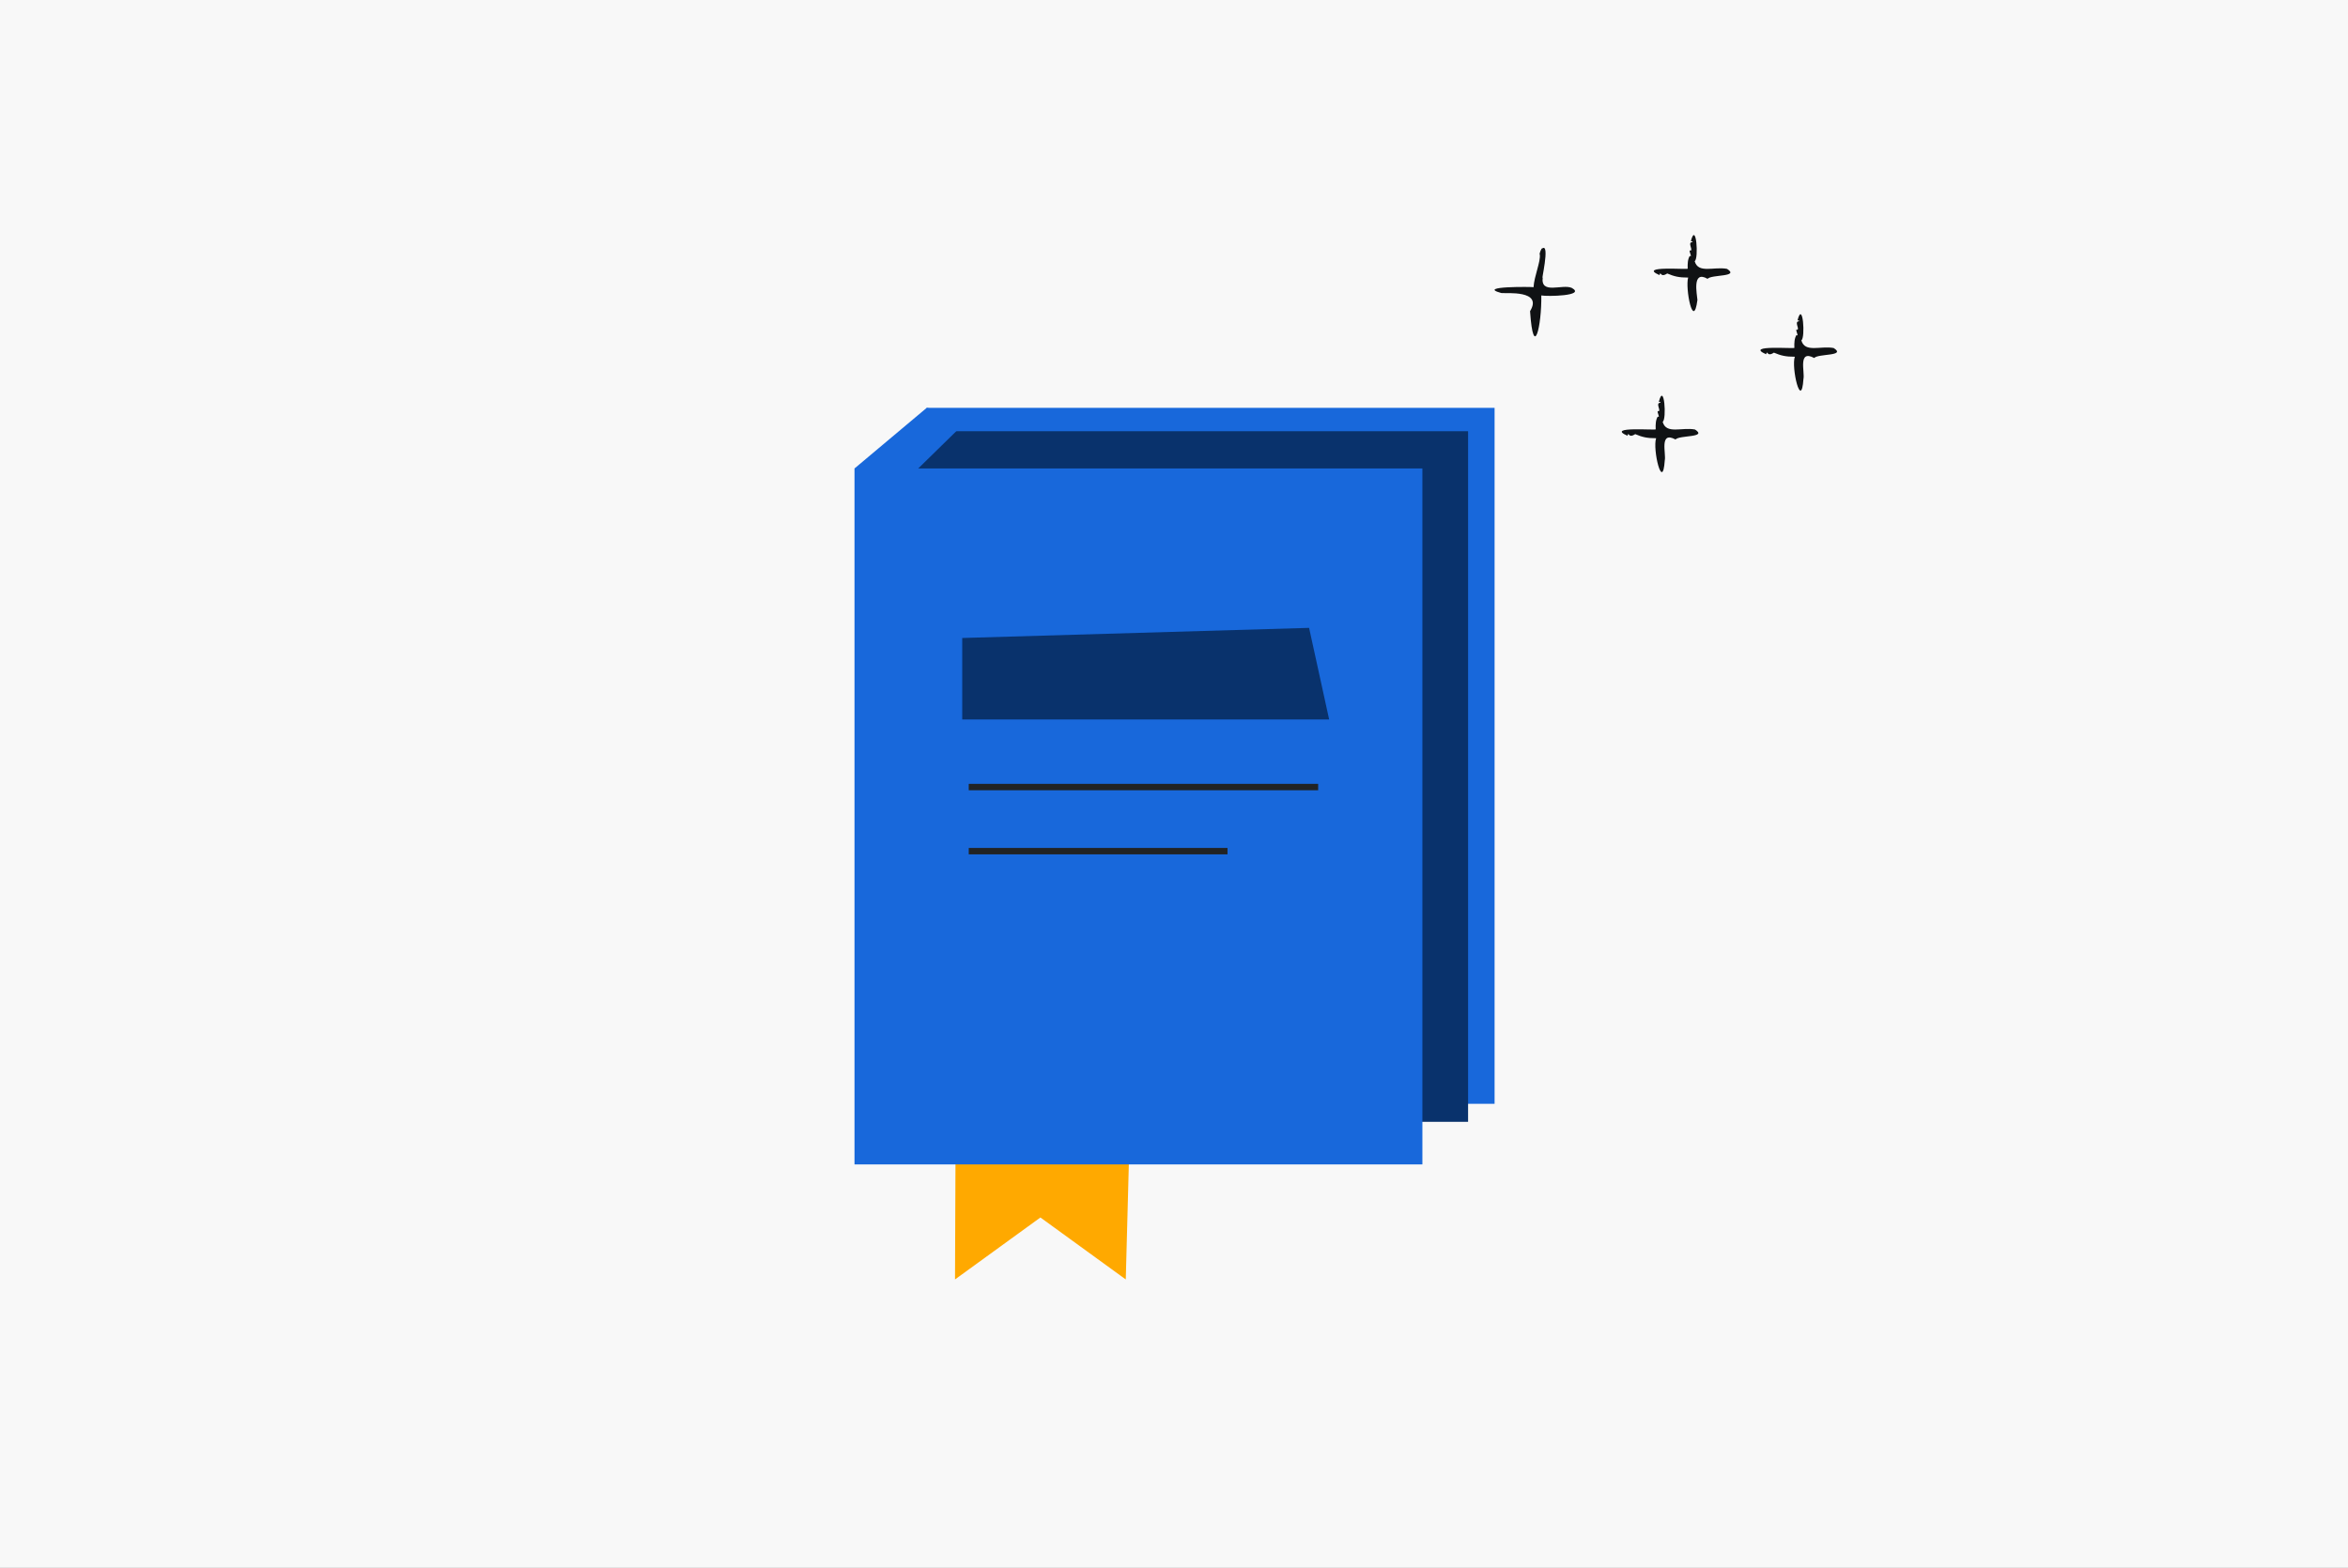 <svg xmlns="http://www.w3.org/2000/svg" fill="none" viewBox="0 0 366.83 245.01">
<rect x="0" y="0" width="366.83" height="245.01" fill="#808080" stroke="none"/>
<g clip-path="url(#clip0_9461_175781)">
<rect width="366.831" height="245.01" fill="#F8F8F8"/>
<path d="M245.575 44.999C244.088 44.324 240.631 46.122 241.026 43.319C240.666 44.389 242.241 37.895 240.942 38.825C240.84 38.699 240.427 39.736 240.564 39.769C240.722 40.865 239.689 43.139 239.587 44.881C239.579 44.822 230.467 44.69 234.555 45.794C235.312 45.886 241.09 45.289 239.042 48.63C239.582 56.494 240.87 50.915 240.8 46.171C241.656 46.351 247.835 46.257 245.572 44.999H245.575Z" fill="#101214"/>
<path d="M286.48 54.39C284.438 53.995 281.969 55.191 281.426 53.183C282.081 52.839 281.665 46.845 280.831 50.049C280.975 50.116 281.169 50.06 281.086 50.2C280.245 50.237 281.179 51.339 280.806 51.541C280.286 51.275 281.182 52.726 280.659 52.361C280.337 52.893 280.305 53.6 280.337 54.344C280.637 54.575 272.384 53.817 275.924 55.363C276.174 54.559 275.965 55.887 277.137 55.11C278.238 55.572 278.968 55.755 280.407 55.75C279.821 57.43 281.416 64.257 281.754 59.225C282.001 58.204 280.839 54.559 283.437 55.946C284.016 55.245 288.515 55.685 286.475 54.387L286.48 54.39Z" fill="#101214"/>
<path d="M269.816 42.018C267.773 41.623 265.304 42.819 264.762 40.811C265.417 40.467 265.001 34.474 264.166 37.677C264.311 37.745 264.504 37.688 264.421 37.828C263.581 37.865 264.515 38.967 264.142 39.169C263.621 38.903 264.518 40.354 263.994 39.989C263.672 40.521 263.64 41.228 263.672 41.972C263.973 42.203 255.717 41.446 259.26 42.991C259.51 42.187 259.3 43.515 260.473 42.738C261.574 43.201 262.304 43.383 263.742 43.378C263.254 44.993 264.55 51.756 265.191 46.875C265.143 46.069 264.284 42.134 266.775 43.574C267.355 42.873 271.853 43.313 269.813 42.015L269.816 42.018Z" fill="#101214"/>
<path d="M264.813 67.124C262.77 66.729 260.301 67.925 259.759 65.917C260.414 65.573 259.998 59.58 259.163 62.783C259.308 62.851 259.501 62.794 259.418 62.934C258.578 62.972 259.512 64.074 259.139 64.275C258.618 64.009 259.515 65.46 258.992 65.095C258.669 65.627 258.637 66.334 258.669 67.079C258.97 67.31 250.714 66.552 254.257 68.097C254.507 67.293 254.297 68.621 255.47 67.844C256.571 68.307 257.301 68.49 258.739 68.484C258.154 70.164 259.748 76.991 260.087 71.959C260.333 70.938 259.171 67.293 261.769 68.68C262.349 67.979 266.847 68.42 264.808 67.121L264.813 67.124Z" fill="#101214"/>
<path d="M176.38 181.176H149.278L149.201 199.947L162.544 190.264L175.88 199.947L176.38 181.176Z" fill="#FFA900"/>
<path d="M233.5 63.738H144.779V172.499H233.5V63.738Z" fill="#1868DB"/>
<path d="M229.36 175.312H144.779L142.152 73.595L144.779 67.391H229.36V175.312Z" fill="#09326C"/>
<path d="M133.5 73.21L144.779 63.738L151.572 65.263L140.319 76.28L133.5 73.21Z" fill="#1868DB"/>
<path d="M222.221 73.21H133.5V181.971H222.221V73.21Z" fill="#1868DB"/>
<path d="M151.348 122.999H205.937" stroke="#212324" stroke-miterlimit="10"/>
<path d="M151.348 133.015H191.774" stroke="#212324" stroke-miterlimit="10"/>
<path d="M207.654 112.437L204.52 98.121L150.329 99.703V112.437H207.654Z" fill="#09326C"/>
</g>
<defs>
<clipPath id="clip0_9461_175781">
<rect width="366.831" height="245.01" fill="white"/>
</clipPath>
</defs>
</svg>